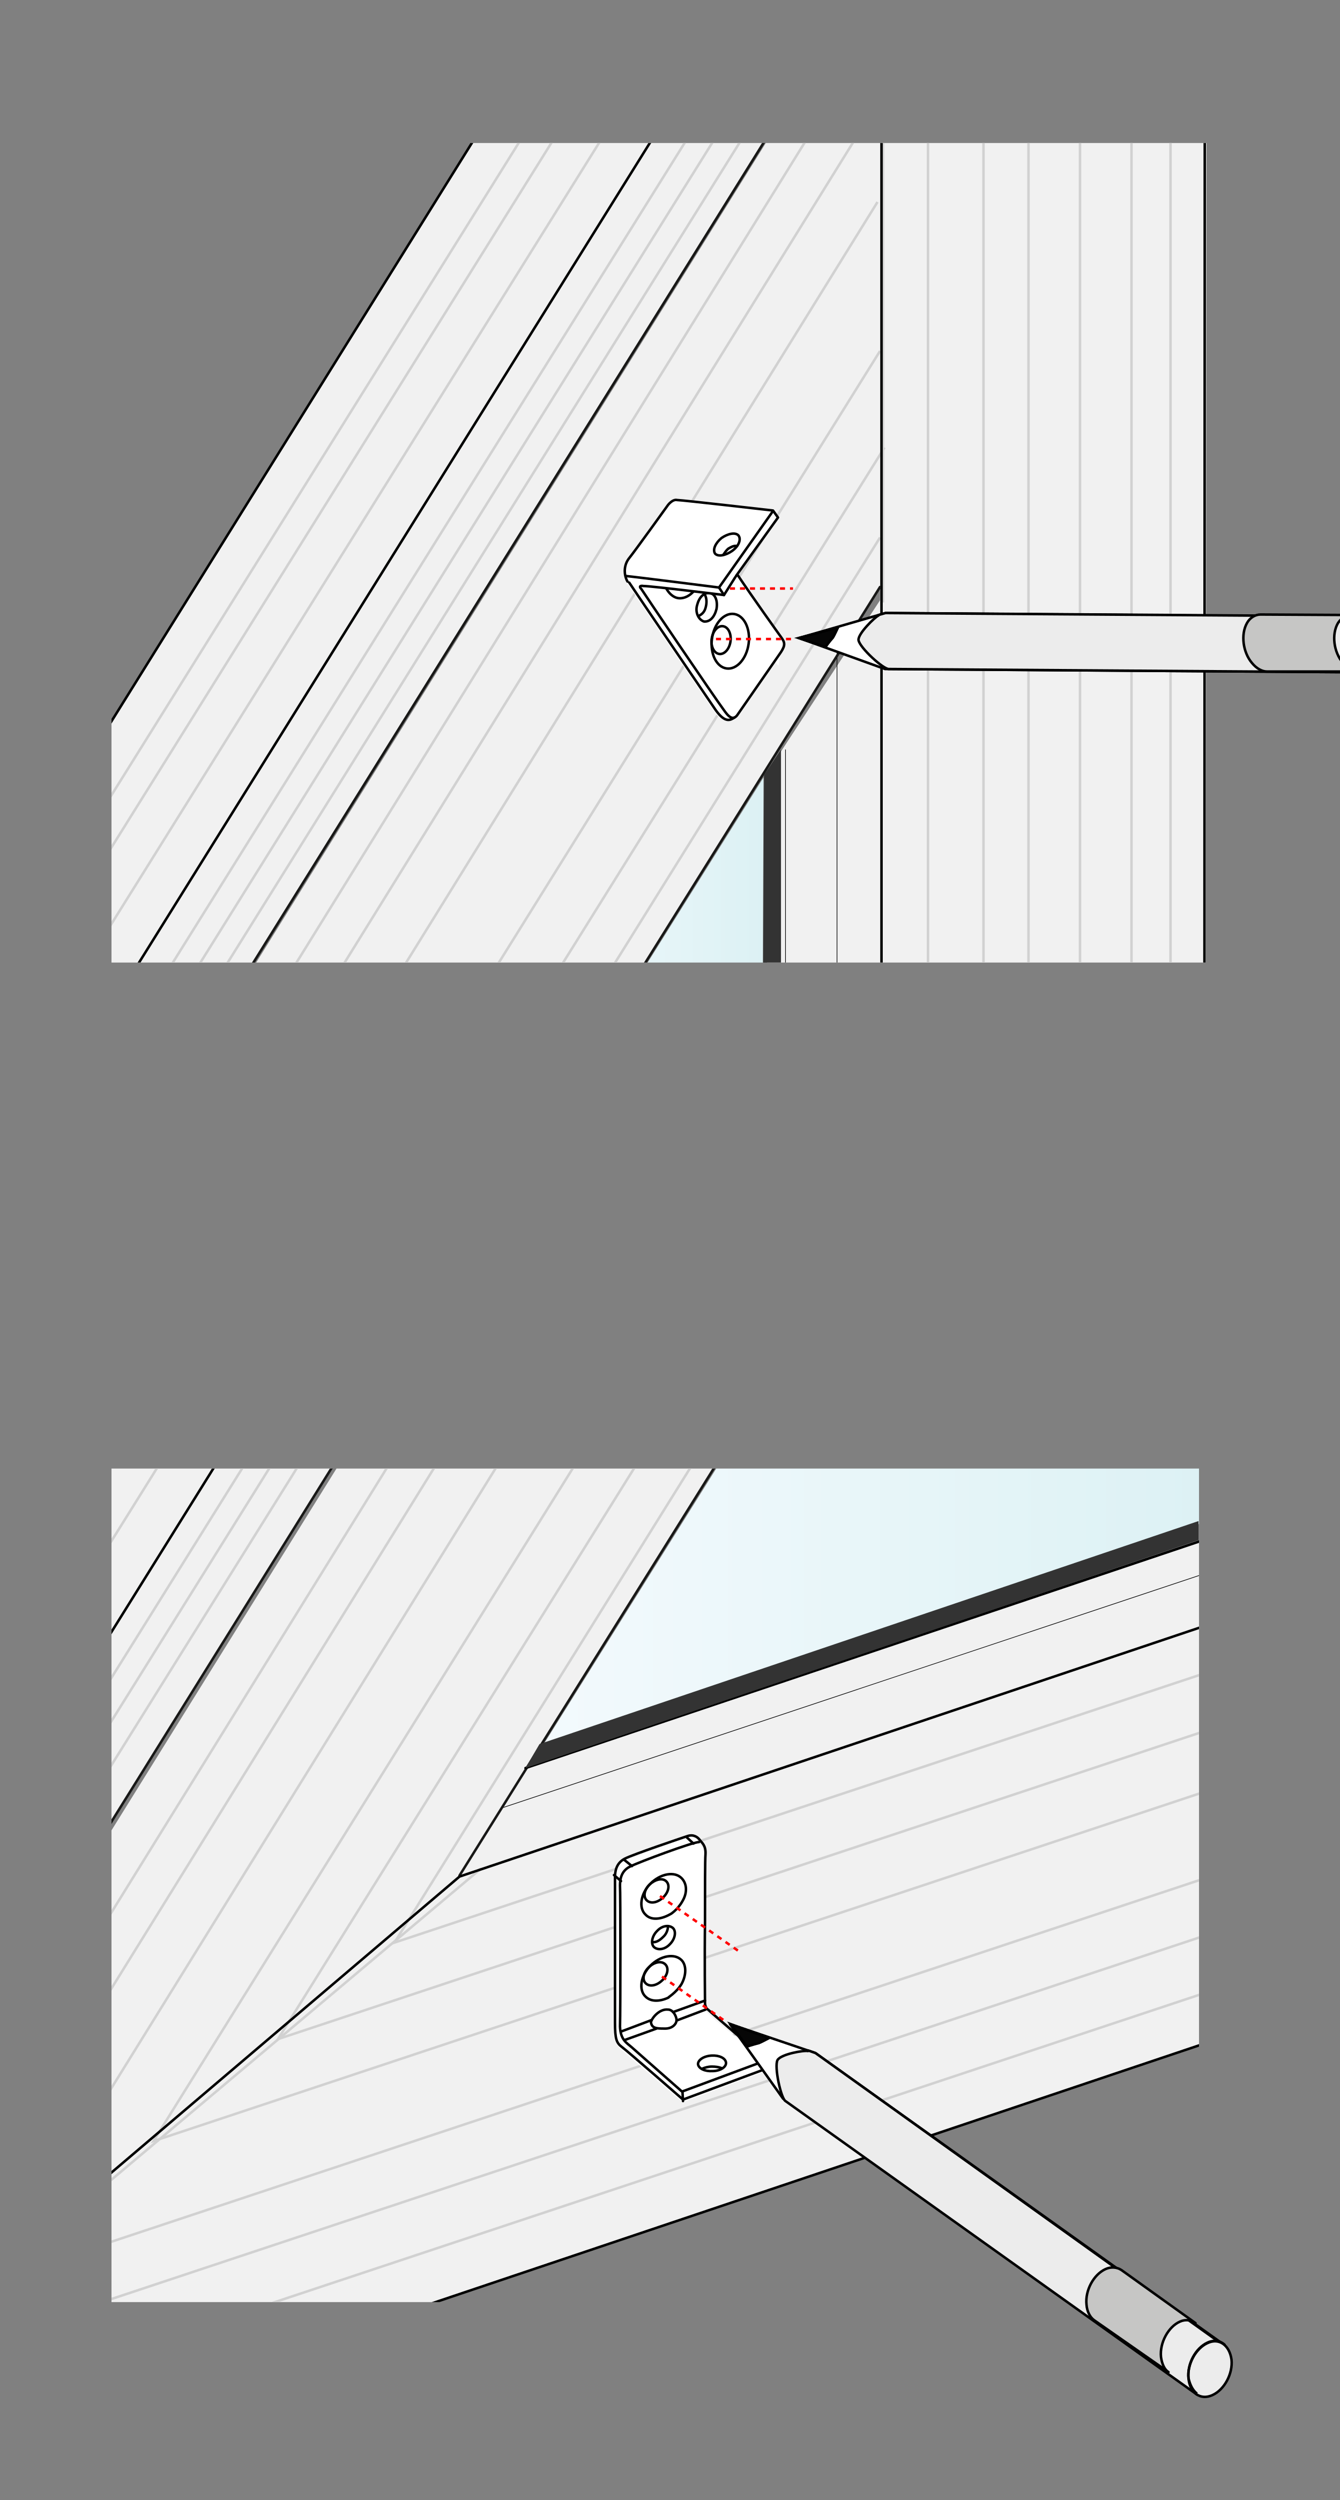 <?xml version="1.0" encoding="utf-8"?>
<!-- Generator: $$$/GeneralStr/196=Adobe Illustrator 27.6.0, SVG Export Plug-In . SVG Version: 6.00 Build 0)  -->
<!DOCTYPE svg PUBLIC "-//W3C//DTD SVG 1.1//EN" "http://www.w3.org/Graphics/SVG/1.1/DTD/svg11.dtd">
<svg version="1.1" id="Ebene_1" xmlns:x="http://ns.adobe.com/Extensibility/1.0/" xmlns:i="http://ns.adobe.com/AdobeIllustrator/10.0/" xmlns:graph="http://ns.adobe.com/Graphs/1.0/"
	 xmlns="http://www.w3.org/2000/svg" xmlns:xlink="http://www.w3.org/1999/xlink" x="0px" y="0px" width="268px" height="500px"
	 viewBox="0 0 268 500" style="enable-background:new 0 0 268 500;" xml:space="preserve">
<rect x="0" y="0" width="268" height="500" fill="#808080" stroke="none"/>
<style type="text/css">
	.st0{fill:#FFFFFF;stroke:#000000;stroke-width:0.5;stroke-linejoin:round;stroke-miterlimit:10;}
	.st1{fill:none;stroke:#000100;stroke-width:0.5;stroke-linecap:round;stroke-linejoin:round;stroke-miterlimit:10;}
	.st2{clip-path:url(#SVGID_00000017477906453954934820000018408913563768587442_);}
	.st3{fill:#F1F1F1;stroke:#000100;stroke-width:0.5;stroke-linecap:round;stroke-linejoin:round;stroke-miterlimit:10;}
	.st4{fill:#F1F1F1;}
	.st5{fill:none;stroke:#D1D1D1;stroke-width:0.5;}
	.st6{fill:#CDB39D;}
	.st7{fill:none;stroke:#000000;stroke-width:0.127;stroke-miterlimit:10;}
	.st8{fill:none;stroke:#181716;stroke-width:0.5;stroke-linecap:round;stroke-linejoin:round;stroke-miterlimit:10;}
	.st9{fill:#333333;}
	.st10{fill:none;stroke:#181817;stroke-width:0.5;stroke-linecap:round;stroke-linejoin:round;stroke-miterlimit:10;}
	.st11{fill:url(#SVGID_00000034801980487033331640000015470377112308521644_);}
	.st12{fill:#FFFFFF;}
	.st13{fill:none;stroke:#010101;stroke-width:0.5;stroke-linecap:round;stroke-linejoin:round;stroke-miterlimit:10;}
	.st14{fill:#FFFFFF;stroke:#010101;stroke-width:0.5;stroke-linecap:round;stroke-linejoin:round;stroke-miterlimit:10;}
	.st15{fill:none;stroke:#FF0000;stroke-width:0.5;stroke-dasharray:1,1;}
	.st16{fill:#ECECEC;stroke:#000000;stroke-width:0.5;stroke-linecap:round;stroke-linejoin:round;stroke-miterlimit:10;}
	.st17{fill:none;stroke:#000000;stroke-width:0.5;stroke-miterlimit:10;}
	.st18{fill:#C6C6C5;stroke:#000000;stroke-width:0.5;stroke-linecap:round;stroke-linejoin:round;stroke-miterlimit:10;}
	.st19{fill:#060606;stroke:#000000;stroke-width:0.5;stroke-miterlimit:10;}
	.st20{clip-path:url(#SVGID_00000032622249878023244850000012080361353230468533_);}
	.st21{fill:url(#SVGID_00000024705039629663887480000009758059733310467255_);}
</style>
<path class="st0" d="M170,27.3"/>
<g>
	<path class="st1" d="M10.2,263.1"/>
</g>
<g>
	<g>
		<defs>
			<rect id="SVGID_1_" x="-9.1" y="20.2" width="264.1" height="153.7"/>
		</defs>
		<clipPath id="SVGID_00000039820174059451801080000008674986590818229893_">
			<use xlink:href="#SVGID_1_"  style="overflow:visible;"/>
		</clipPath>
	</g>
	<g>
		<defs>
			<rect id="SVGID_00000081637981322365181940000001631493940289484423_" x="22.3" y="28.6" width="251.2" height="163.9"/>
		</defs>
		<clipPath id="SVGID_00000062889426328032654350000007459808747210803629_">
			<use xlink:href="#SVGID_00000081637981322365181940000001631493940289484423_"  style="overflow:visible;"/>
		</clipPath>
		<g style="clip-path:url(#SVGID_00000062889426328032654350000007459808747210803629_);">
			<g>
				<polyline class="st3" points="216,-109.4 189.6,-124.2 -664.6,1246.4 -638.2,1261.2 				"/>
				<g>
					<path class="st4" d="M-636.2,1298l876.8-294.7l0.8-1116.6L-636.2,1298z M176,940.8l-649.2,219.7L176,117.4V940.8z"/>
					<g>
						<line class="st5" x1="-636.2" y1="1298" x2="-471.2" y2="1159.1"/>
						<polyline class="st5" points="176,1017 -614.4,1279.6 176,4.2 						"/>
						<polyline class="st5" points="175.5,1005.6 -593.6,1261.2 175.5,20.6 						"/>
						<polyline class="st5" points="176.6,993.9 -569,1241.7 175.5,40.4 						"/>
						<polyline class="st5" points="176.9,976.5 -536.6,1213.6 176,70.2 						"/>
						<polyline class="st5" points="176.8,964.4 -511.7,1193.2 176.9,89.5 						"/>
						<polyline class="st5" points="177,952.6 -488.4,1173.8 176,107.5 						"/>
						<line class="st5" x1="176" y1="940.8" x2="176" y2="1026.2"/>
						<line class="st5" x1="176.6" y1="120.5" x2="176.6" y2="-16.4"/>
						<line class="st5" x1="234.1" y1="-101.5" x2="234.1" y2="1005.6"/>
						<line class="st5" x1="226.3" y1="1008.2" x2="226.3" y2="-88.5"/>
						<line class="st5" x1="216" y1="-73" x2="216" y2="1012.6"/>
						<line class="st5" x1="205.7" y1="1015.1" x2="205.7" y2="-62"/>
						<line class="st5" x1="196.7" y1="-41.3" x2="196.7" y2="1017.4"/>
						<line class="st5" x1="185.6" y1="1021.8" x2="185.6" y2="-22.4"/>
					</g>
				</g>
				<g>
					<polygon class="st6" points="-475.5,1160.6 -438.5,1102.7 128.1,910.7 176,940.8 					"/>
					<polygon class="st4" points="147.9,923.1 153.7,154.1 176.3,119.6 176,940.8 					"/>
					<polyline class="st7" points="167.4,130.6 167.4,935.4 -468.3,1147.4 					"/>
					<polyline class="st7" points="157.1,149.9 157.1,929 -453.7,1132.6 					"/>
				</g>
				<g>
					<polyline class="st3" points="-637.7,1298.4 -655.3,1288.6 225,-123.9 241.4,-114.4 					"/>
					<g>
						<g>
							<path class="st8" d="M-478.7,933.6"/>
						</g>
						<g>
							<line class="st1" x1="-637.8" y1="1298.8" x2="240.6" y2="1003.3"/>
						</g>
						<polyline class="st9" points="156.2,874.9 156.2,149.9 152.8,155 149.6,871.8 -412.8,1060.6 -418.2,1069.2 156.2,875.6 						
							"/>
						<line class="st1" x1="240.6" y1="1003.3" x2="241" y2="-113.3"/>
						<line class="st1" x1="176.3" y1="1022.8" x2="176.3" y2="-9.3"/>
						<line class="st10" x1="241" y1="-113.3" x2="-637.8" y2="1298.8"/>
						<line class="st10" x1="176" y1="117.4" x2="-475.5" y2="1160.4"/>
						<path class="st10" d="M-501.4,1181.5"/>
						<path class="st10" d="M189.1,73.2"/>
						<path class="st10" d="M176,117.4"/>
						<path class="st10" d="M241-113.3"/>
					</g>
					<g>
						<g>
							<path class="st8" d="M-462.8,1236.9"/>
						</g>
					</g>
					<g>
						<path class="st1" d="M189.1,73.2"/>
						<polyline class="st1" points="-637.8,1298.8 -475.5,1160.6 176,941.6 						"/>
					</g>
					<path class="st8" d="M99.7,149.1"/>
					<path class="st8" d="M110.1,151.2"/>
					<path class="st8" d="M104.7,165.2"/>
				</g>
				<line class="st1" x1="132.2" y1="913.5" x2="176.3" y2="941.8"/>
				<g>
					<line class="st5" x1="-658.7" y1="1249.7" x2="196.7" y2="-120.3"/>
					<line class="st5" x1="-654.6" y1="1253.5" x2="200.8" y2="-116.4"/>
					<line class="st5" x1="-647" y1="1256.7" x2="208.4" y2="-113.3"/>
					<line class="st5" x1="-650.4" y1="1289.5" x2="230.2" y2="-120.8"/>
					<line class="st5" x1="-646.9" y1="1292.8" x2="233.7" y2="-117.6"/>
					<line class="st5" x1="-643.9" y1="1296.8" x2="237.9" y2="-115.6"/>
				</g>
			</g>
			
				<linearGradient id="SVGID_00000003803444132179215930000012732095598866046379_" gradientUnits="userSpaceOnUse" x1="106.548" y1="305.377" x2="157.116" y2="305.377" gradientTransform="matrix(-1 0 0 -1 259.2 501.276)">
				<stop  offset="0" style="stop-color:#DCF1F4"/>
				<stop  offset="6.713010e-07" style="stop-color:#DCF1F4"/>
				<stop  offset="1" style="stop-color:#F3FAFD"/>
			</linearGradient>
			<polygon style="fill:url(#SVGID_00000003803444132179215930000012732095598866046379_);" points="152.7,155.5 102.1,236.3 
				152.4,236.3 			"/>
		</g>
	</g>
</g>
<g>
	<g>
		<path class="st12" d="M125.7,111.9c0,0,7-9.7,7.9-10.8c0.9-1,1.9-0.9,1.9-0.9l19,2.1l1,1.4c0,0-8.1,11.3-8,11.4
			c4.6,6.6,9,13.1,9,13.1l-0.8,4.9l-0.8-0.8c0,0-4.4,5.8-7,9.8c-1.2,1.7-1.7,2.2-2.5,2.1c-1-0.1-2.1-1.3-2.1-1.3
			s-16.5-24.2-17.8-26.2c-1.3-2-0.4-3.9-0.4-3.9"/>
		<g>
			<g>
				<path class="st13" d="M146.8,113.6c-3.8-5.5-7.3-10.7-7.9-11.6c-1.1-1.6-2.1-1.5-2.8-1.8"/>
				<path class="st13" d="M125.7,116.3c0.7,1.1,15.6,23,17.5,25.8c1.9,2.6,2.9,1.9,3.7,1.4"/>
				<path class="st13" d="M147.6,115.1c2.6,3.9,8.3,11.9,8.6,12.3c0.8,1.1,0.9,1.6,0,3l-8.6,12.4c-1,1.6-2,0.4-2.9-0.9
					c-2-2.7-15.8-23.1-16.5-24.2"/>
				<line class="st13" x1="127.4" y1="112.6" x2="125.4" y2="112.4"/>
				<path class="st13" d="M141.9,118.6c-1.2-0.1-2.1,0.9-2.5,2.5c-0.4,1.5,0.4,2.9,1.4,3.2c1.2,0.1,2.1-0.9,2.5-2.5
					C143.6,120.1,143,118.7,141.9,118.6z"/>
				<path class="st13" d="M139.9,123.1c0.7-0.4,1.1-0.9,1.3-1.9c0.2-0.9,0.1-1.9-0.4-2.5"/>
				<path class="st13" d="M133.2,117.6c0.6,1.1,1.4,1.8,2.3,2c1.6,0.3,3.3-0.9,4.2-2.8"/>
				<path class="st14" d="M128.1,117.6c-0.4-0.6,0.6-0.4,0.6-0.4c1.6,0,16.1,1.8,16.1,1.8l2.4-3.8"/>
				<path class="st14" d="M147.2,115.2l8.4-11.7l-1-1.4c0,0-18.3-2.1-19.2-2.1c-0.9-0.2-1.8,1-1.8,1s-6.6,9.2-7.9,10.8
					c-1.2,1.7-0.7,3.7-0.2,4.5"/>
				<path class="st13" d="M154.6,102.2l-10.8,15.3c0,0-17.3-2.2-18.6-2.3"/>
				<line class="st13" x1="144.8" y1="119" x2="143.8" y2="117.5"/>
				<path class="st13" d="M147.7,107.1c-0.6-0.7-2.1-0.4-3.4,0.5c-1.2,1-1.8,2.3-1.3,3.1c0.6,0.7,2.1,0.4,3.4-0.5
					S148.3,107.9,147.7,107.1z"/>
				<path class="st13" d="M147.4,109.2c-0.6-0.1-1,0.1-1.7,0.5c-0.5,0.4-0.7,0.8-1,1.2"/>
			</g>
		</g>
		
			<ellipse transform="matrix(0.133 -0.991 0.991 0.133 -1.822 253.989)" class="st13" cx="144.3" cy="128" rx="2.8" ry="1.9"/>
		
			<ellipse transform="matrix(0.133 -0.991 0.991 0.133 -0.517 255.959)" class="st13" cx="146.1" cy="128.3" rx="5.5" ry="3.7"/>
	</g>
	<line class="st15" x1="146" y1="117.7" x2="158.6" y2="117.7"/>
	<line class="st15" x1="143.2" y1="127.8" x2="158.6" y2="127.8"/>
	<g>
		<polyline class="st0" points="278.9,134.5 177,133.8 159.8,127.6 177.1,122.6 277.6,123.4 		"/>
		<path class="st16" d="M177.1,122.6l-1.4,0.4l0,0.1c-0.7,0.3-4.1,3.6-4,4.9c0.2,1.5,5,5.9,6.1,5.8l0,0l101.1,0.7l-1.2-11.2
			L177.1,122.6z"/>
		<path class="st16" d="M280.4,125c1.8,2.1,2.3,5.7,1,8c-1.3,2.2-3.9,2.2-5.8,0.1s-2.3-5.7-1-8C275.8,122.8,278.5,122.8,280.4,125z"
			/>
		<path class="st17" d="M278.7,134.5c-1,0-2.1-0.6-3.2-1.6c-1.8-2.1-2.3-5.7-1-8c0.7-1.2,1.9-1.8,3.1-1.6"/>
		<path class="st18" d="M253.4,134.3c-1,0-2.1-0.6-3-1.7c-1.8-2.1-2.3-5.7-1-8c0.6-1.1,1.7-1.7,2.7-1.7l18.2,0.1c-1,0-2,0.5-2.7,1.6
			c-1.3,2.2-0.9,5.8,1,8c0.9,1,2,1.6,2.9,1.7L253.4,134.3z"/>
		<path class="st19" d="M165.1,129.4c0,0,0.7-1,1.5-1.9c0.2-0.3,1-2,1-2l-7.9,2.1L165.1,129.4z"/>
	</g>
</g>
<g>
	<g>
		<g>
			<defs>
				<rect id="SVGID_00000149365595447747349910000002478361153538238131_" x="-9.1" y="285.3" width="264.1" height="153.7"/>
			</defs>
			<clipPath id="SVGID_00000183217128791407534680000003989751593367767960_">
				<use xlink:href="#SVGID_00000149365595447747349910000002478361153538238131_"  style="overflow:visible;"/>
			</clipPath>
		</g>
		<g>
			<defs>
				<rect id="SVGID_00000051363256587097124940000012510691087836631218_" x="22.3" y="293.7" width="217.5" height="166.7"/>
			</defs>
			<clipPath id="SVGID_00000036935242698275303830000016586501120883358883_">
				<use xlink:href="#SVGID_00000051363256587097124940000012510691087836631218_"  style="overflow:visible;"/>
			</clipPath>
			<g style="clip-path:url(#SVGID_00000036935242698275303830000016586501120883358883_);">
				<g>
					<polyline class="st3" points="783.3,-894.8 757,-909.6 -97.2,461.1 -70.9,475.9 					"/>
					<g>
						<path class="st4" d="M-68.9,512.7L808,218l0.8-1116.6L-68.9,512.7z M743.3,155.4L241.2,307.9l-135.3,44.8L743.3-667.9V155.4z"
							/>
						<g>
							<line class="st5" x1="-68.9" y1="512.7" x2="96.2" y2="373.7"/>
							<polyline class="st5" points="743.3,231.6 -47,494.3 743.3,-781.2 							"/>
							<polyline class="st5" points="742.9,220.3 -26.2,475.9 742.9,-764.8 							"/>
							<polyline class="st5" points="743.9,208.5 -1.7,456.3 742.9,-744.9 							"/>
							<polyline class="st5" points="744.2,191.1 30.7,428.2 743.3,-715.2 							"/>
							<polyline class="st5" points="744.1,179 55.6,407.8 744.2,-695.9 							"/>
							<polyline class="st5" points="744.4,167.3 78.9,388.5 743.3,-677.8 							"/>
							<line class="st5" x1="743.3" y1="155.4" x2="743.3" y2="240.9"/>
							<line class="st5" x1="743.9" y1="-664.8" x2="743.9" y2="-801.8"/>
							<line class="st5" x1="801.4" y1="-886.8" x2="801.4" y2="220.3"/>
							<line class="st5" x1="793.6" y1="222.8" x2="793.6" y2="-873.8"/>
							<line class="st5" x1="783.3" y1="-858.4" x2="783.3" y2="227.3"/>
							<line class="st5" x1="773.1" y1="229.7" x2="773.1" y2="-847.3"/>
							<line class="st5" x1="764" y1="-826.6" x2="764" y2="232.1"/>
							<line class="st5" x1="753" y1="236.5" x2="753" y2="-807.7"/>
						</g>
					</g>
					<g>
						<polygon class="st4" points="715.2,137.8 721.1,-631.2 743.7,-665.8 743.3,155.4 						"/>
						<polyline class="st7" points="734.7,-654.7 734.7,150.1 100.3,361.6 						"/>
					</g>
					<g>
						<polyline class="st3" points="-70.3,513.1 -87.9,503.2 792.3,-909.2 808.8,-899.7 						"/>
						<g>
							<g>
								<path class="st8" d="M88.7,148.3"/>
							</g>
							<g>
								<line class="st1" x1="-70.5" y1="513.4" x2="808" y2="218"/>
							</g>
							<polyline class="st9" points="723.5,89.6 723.5,-635.4 720.1,-630.4 716.9,86.5 154.5,275.2 149.1,283.9 723.5,90.3 							
								"/>
							<line class="st1" x1="808" y1="218" x2="808.4" y2="-898.6"/>
							<line class="st1" x1="743.7" y1="237.4" x2="743.7" y2="-794.7"/>
							<line class="st10" x1="808.4" y1="-898.6" x2="-70.5" y2="513.4"/>
							<line class="st10" x1="743.3" y1="-667.9" x2="91.9" y2="375.1"/>
							<path class="st10" d="M66,396.2"/>
							<path class="st10" d="M756.5-712.1"/>
							<path class="st10" d="M743.3-667.9"/>
							<path class="st10" d="M808.4-898.6"/>
						</g>
						<g>
							<g>
								<path class="st8" d="M104.6,451.6"/>
							</g>
						</g>
						<g>
							<path class="st1" d="M756.5-712.1"/>
							<polyline class="st1" points="-70.5,513.4 91.9,375.3 743.3,156.2 							"/>
							<line class="st1" x1="105.1" y1="353.6" x2="756.6" y2="134.5"/>
						</g>
						<path class="st8" d="M667-636.3"/>
						<path class="st8" d="M677.5-634.1"/>
						<path class="st8" d="M672-620.1"/>
					</g>
					<line class="st1" x1="699.6" y1="128.2" x2="743.7" y2="156.4"/>
					<g>
						<line class="st5" x1="-91.4" y1="464.4" x2="764" y2="-905.6"/>
						<line class="st5" x1="-87.2" y1="468.2" x2="768.1" y2="-901.8"/>
						<line class="st5" x1="-79.6" y1="471.4" x2="775.7" y2="-898.6"/>
						<line class="st5" x1="-83" y1="504.2" x2="797.5" y2="-906.2"/>
						<line class="st5" x1="-79.6" y1="507.4" x2="801" y2="-903"/>
						<line class="st5" x1="-76.6" y1="511.4" x2="805.2" y2="-901"/>
					</g>
				</g>
				
					<linearGradient id="SVGID_00000036952868964758132650000004664224289274584750_" gradientUnits="userSpaceOnUse" x1="15.27" y1="180.657" x2="151.238" y2="180.657" gradientTransform="matrix(-1 0 0 -1 259.2 501.276)">
					<stop  offset="0" style="stop-color:#DCF1F4"/>
					<stop  offset="6.713010e-07" style="stop-color:#DCF1F4"/>
					<stop  offset="1" style="stop-color:#F3FAFD"/>
				</linearGradient>
				<polygon style="fill:url(#SVGID_00000036952868964758132650000004664224289274584750_);" points="143.5,293.3 108,350 
					242.7,303.8 243.9,291.3 				"/>
				<polygon class="st9" points="239.7,308 105.1,353.6 107.9,348.8 239.7,304.2 				"/>
			</g>
		</g>
	</g>
	<g>
		<g>
			<path class="st12" d="M125.3,371.9c0,0,10.7-3.9,12-4.3c1.3-0.5,2,0.3,2,0.3s1.7,1.7,1.5,3.3c-0.1,0.7,0,6.4,0,13.2
				c0,0.1-0.1,1.4,0,1.5c0,7.6,0,15.4,0,15.4l0,0.6l1.9,1.8l10.5,8.7l0,1.8l-16.7,6.2c0,0-12.1-10.4-12.7-10.9
				c-0.6-0.6-0.9-2.1-0.9-2.1s-0.1-29.6,0-31.9c0-2.4,1.7-3.3,1.7-3.3"/>
			<g>
				<path class="st1" d="M141,384.3c-0.1,7.4,0,16.1,0,16.3c0,0.4,0.2,1.1,0.6,1.3c0.6,0.6,11.7,10.1,11.7,10.1l0,1.7l-16.7,6.2
					c0,0-11.1-9.7-12.2-10.5s-1.4-1.6-1.4-4.9c0-3.1,0-27.7,0-29c0-1.2,0.2-2.9,2-3.8c1.8-0.9,11.3-4.1,12.5-4.5
					c1.2-0.4,2,0.2,2.4,0.7c0.4,0.6,1.3,1.1,1.2,2.9C141,372,141,378,141,384.3"/>
				<path class="st1" d="M153.1,412.1l-16.7,6.2c0,0-9.1-8-10.1-8.9c-0.9-0.8-2.2-1.4-2.3-4.1c0.1-3.2,0.1-26.9,0-28.2
					c0-1.2,0.2-2.9,2-3.8c1.8-0.9,12.5-4.9,13.8-4.9"/>
				<line class="st1" x1="136.6" y1="420.2" x2="136.5" y2="418.4"/>
				<line class="st1" x1="126.4" y1="373.2" x2="124.9" y2="372"/>
				<line class="st1" x1="124.2" y1="376.2" x2="122.8" y2="375"/>
				<line class="st1" x1="138.7" y1="368.7" x2="137.4" y2="367.5"/>
				<path class="st1" d="M136.3,396.8c1-1.8,1-3.8,0-4.8c-1.4-1.4-4.2-0.9-6.2,1.1c-2,2-2.4,4.9-1,6.2c1.1,1.1,2.9,1,4.6,0.2
					C133.5,399.5,135.2,398.6,136.3,396.8z"/>
				<path class="st1" d="M134.6,385.6c-0.8-0.7-2.2-0.5-3.2,0.6c-1,1-1.3,2.5-0.6,3.2c0.8,0.7,2.2,0.5,3.2-0.6
					C135,387.8,135.3,386.3,134.6,385.6z"/>
				<path class="st1" d="M130.5,388.4c0.7,0.1,1.4-0.3,2.1-1c0.7-0.6,1-1.5,1-2.2"/>
				<path class="st1" d="M136.5,380.2c1-1.7,0.9-3.5-0.2-4.6c-1.4-1.4-4.2-0.9-6.2,1.1c-2,2-2.4,4.9-1,6.2c1.1,1.2,3.1,1,5-0.1
					C134,382.9,135.5,382,136.5,380.2z"/>
				<line class="st1" x1="141" y1="400.1" x2="134.6" y2="402.4"/>
				<line class="st1" x1="130.3" y1="404" x2="124.2" y2="406.3"/>
				<line class="st1" x1="141.1" y1="401.9" x2="135.3" y2="404.1"/>
				<line class="st1" x1="131.3" y1="405.7" x2="124.9" y2="408"/>
				<path class="st1" d="M132.8,405.7c1.8,0.1,2.6-1.1,2.5-1.8c0-0.5-0.6-2-1.7-2c-1.8-0.2-3.4,1.9-3.4,2.6
					C130.4,405.6,131.2,405.7,132.8,405.7z"/>
				<path class="st1" d="M145.2,412.5c-0.1-0.9-1.4-1.5-2.9-1.4c-1.6,0.1-2.7,0.9-2.7,1.7c0.1,0.9,1.4,1.5,2.9,1.4
					C144,414.2,145.3,413.4,145.2,412.5z"/>
				<path class="st1" d="M144.3,413.6c-0.5-0.2-1.2-0.3-1.9-0.3c-0.8,0-1.4,0.2-1.9,0.4"/>
				<path class="st1" d="M129.9,376.9c-1.1,1.1-1.3,2.5-0.5,3.2s2.2,0.4,3.3-0.7c1.1-1.1,1.3-2.5,0.5-3.2
					C132.4,375.5,131,375.9,129.9,376.9z"/>
				<path class="st1" d="M129.7,393.5c-1.1,1.1-1.3,2.5-0.5,3.2c0.8,0.7,2.2,0.4,3.3-0.7c1.1-1.1,1.3-2.5,0.5-3.2
					C132.2,392.1,130.8,392.4,129.7,393.5z"/>
			</g>
		</g>
	</g>
	<g>
		<g>
			<polyline class="st0" points="239.5,478.9 156.6,419.7 146,404.8 163.1,410.6 244.9,469 			"/>
			<path class="st16" d="M163.1,410.6l-1.4-0.5l-0.1,0.1c-0.8-0.2-5.4,0.6-6.1,1.8c-0.7,1.3,0.7,7.7,1.6,8.2l0,0l82.3,58.7l5.4-9.8
				L163.1,410.6z"/>
			<path class="st16" d="M246.3,471.9c0.3,2.8-1.4,6-3.8,7.1s-4.5-0.4-4.8-3.3c-0.3-2.8,1.4-6,3.8-7.1
				C243.8,467.5,245.9,469,246.3,471.9z"/>
			<path class="st17" d="M239.4,478.7c-0.8-0.6-1.4-1.7-1.7-3.1c-0.3-2.8,1.4-6,3.8-7.1c1.3-0.6,2.6-0.4,3.5,0.5"/>
			<path class="st18" d="M218.8,464c-0.8-0.6-1.4-1.7-1.5-3.1c-0.3-2.8,1.4-6,3.8-7.1c1.1-0.5,2.3-0.4,3.2,0.2l14.8,10.6
				c-0.8-0.6-2-0.8-3.1-0.3c-2.3,1-4.1,4.2-3.8,7.1c0.2,1.4,0.7,2.5,1.5,3L218.8,464z"/>
			<path class="st19" d="M149.4,409.3c0,0,1.2-0.4,2.4-0.7c0.3-0.1,2-1,2-1l-7.7-2.8L149.4,409.3z"/>
		</g>
		<line class="st15" x1="132" y1="379.2" x2="148" y2="390.4"/>
		<line class="st15" x1="132.4" y1="395.3" x2="145" y2="404.2"/>
	</g>
</g>
</svg>
